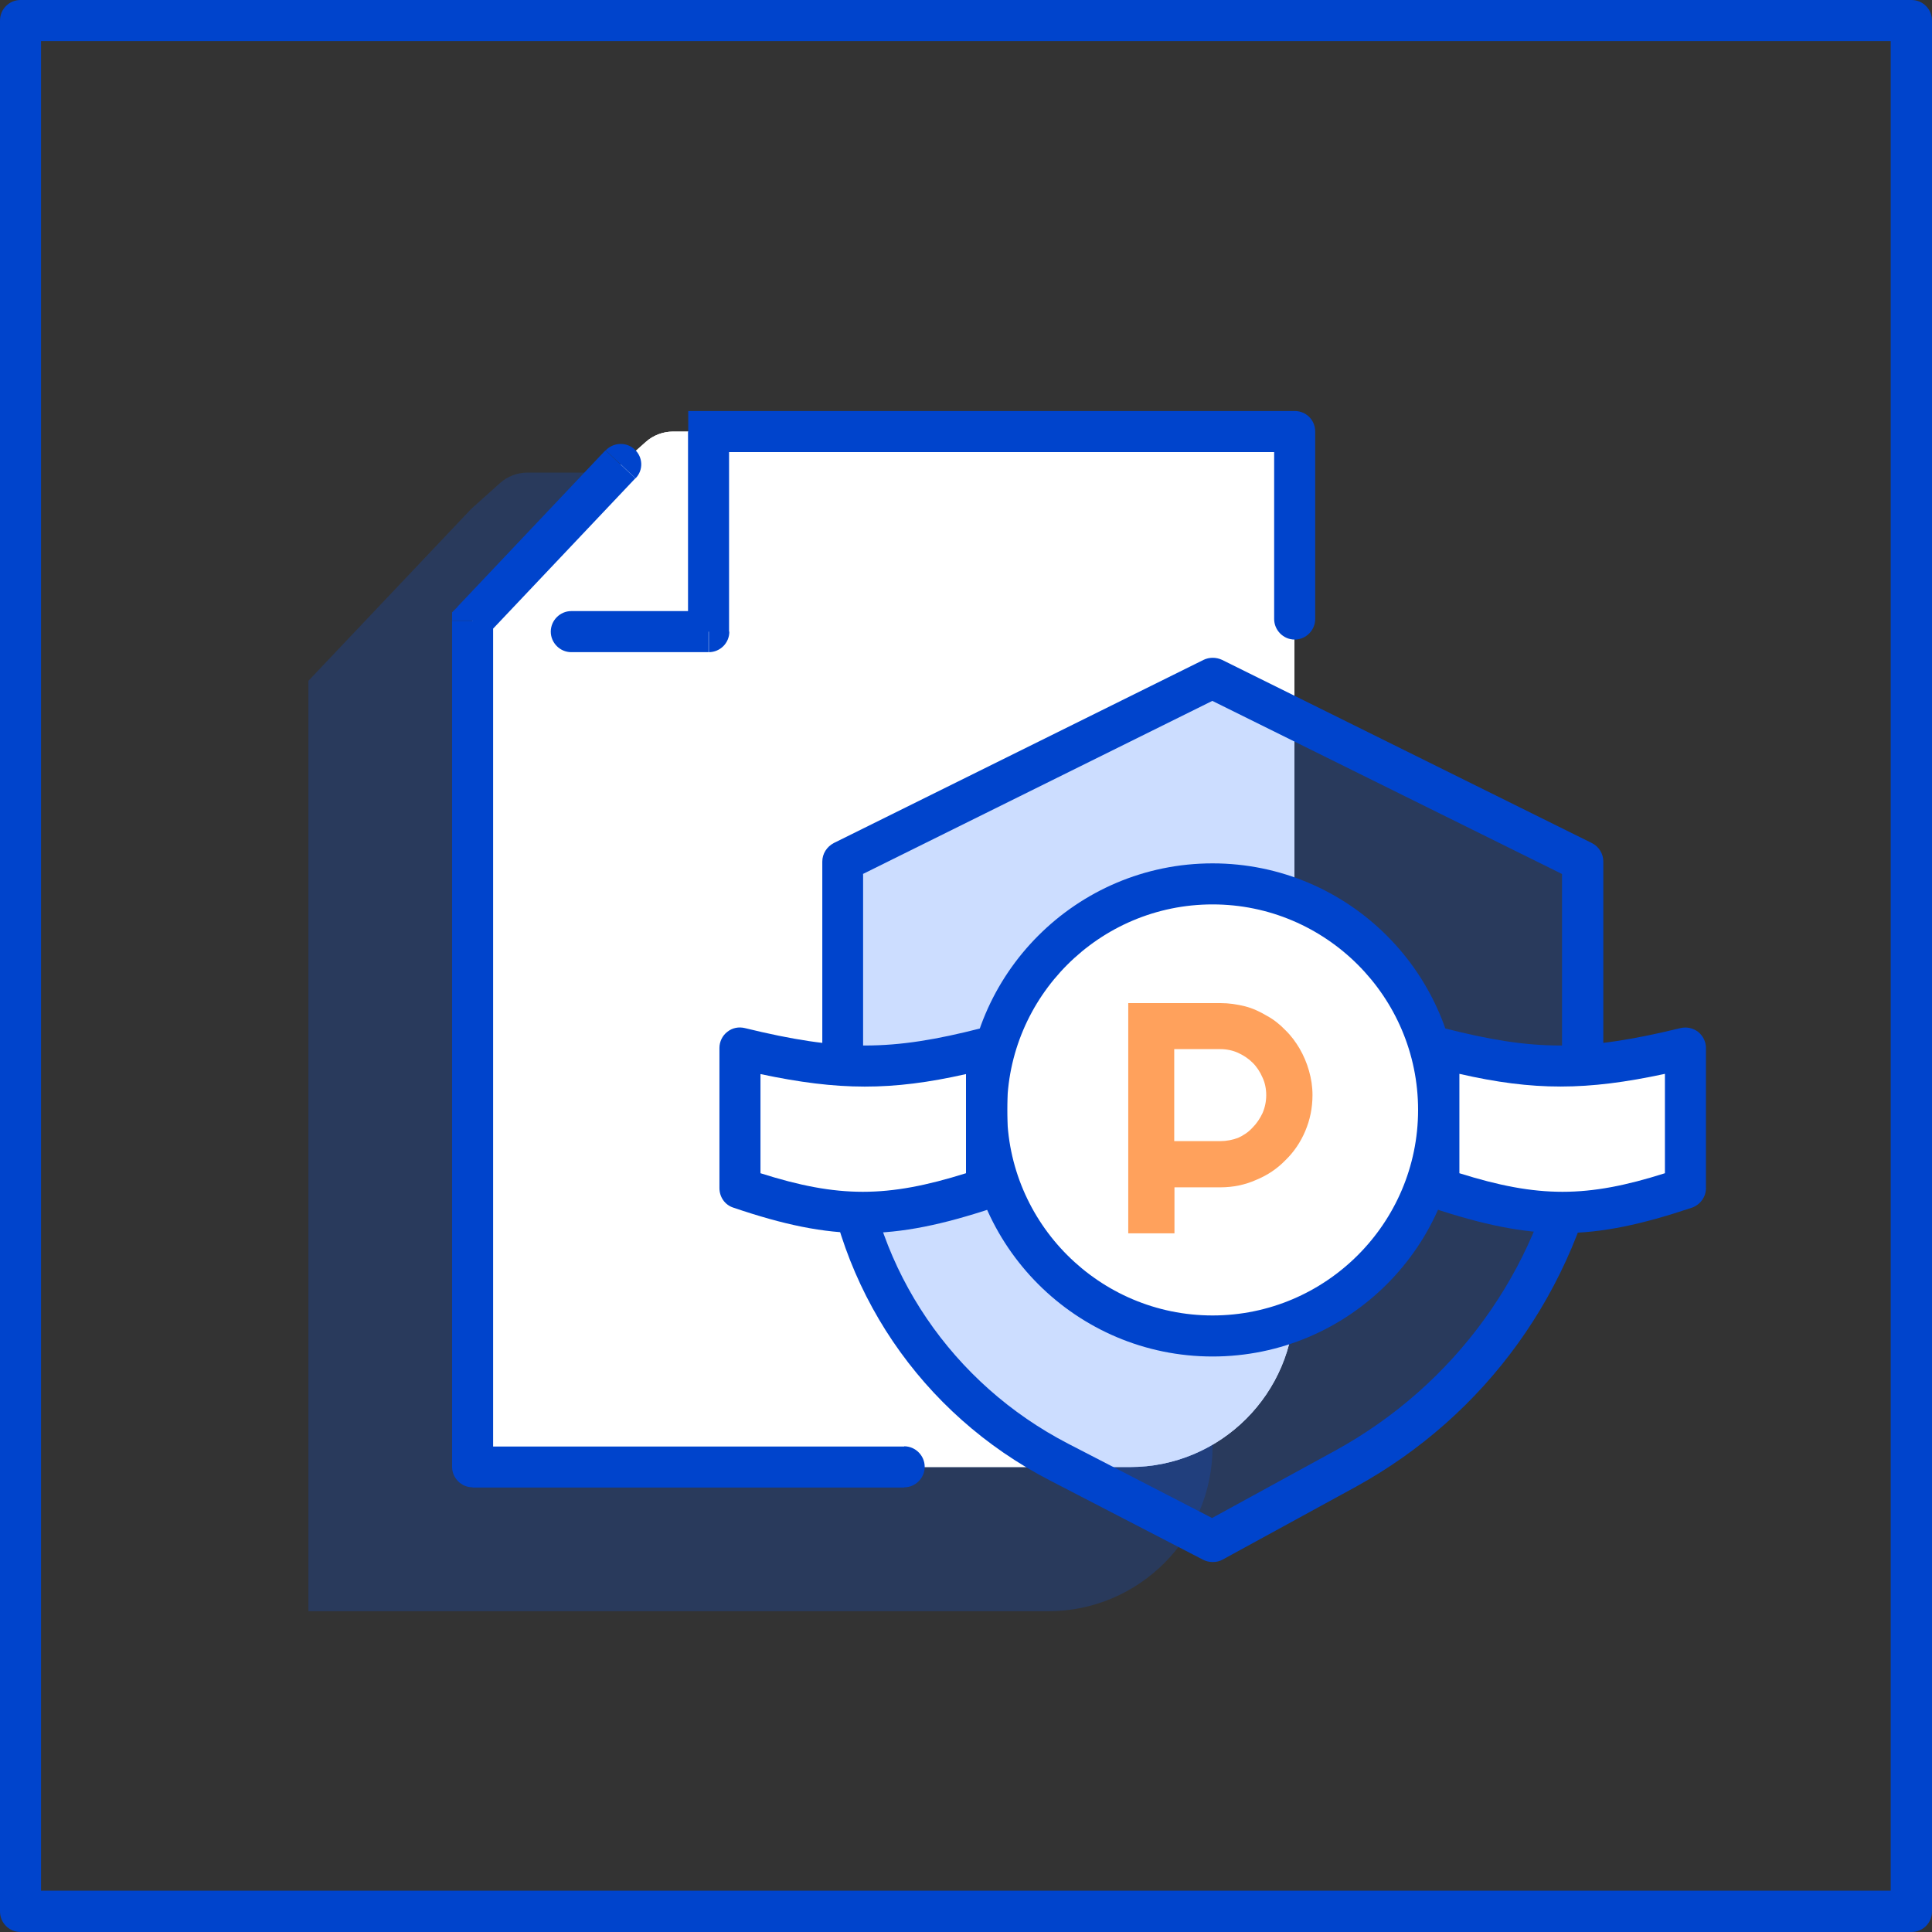 <svg width="50" height="50" viewBox="0 0 50 50" fill="none" xmlns="http://www.w3.org/2000/svg">
<rect x="0" y="0" width="50" height="50" fill="#333333" stroke="none"/>
<g clip-path="url(#clip0_3_319)">
<path d="M12.231 20.628V16.065L16.059 12.02L16.712 11.438C16.904 11.265 17.16 11.169 17.416 11.169H33.5V33.711C33.5 36.053 31.592 37.967 29.244 37.967H12.231V20.628V20.628Z" fill="white"/>
<g opacity="0.2">
<path d="M7.981 22.638V17.62L12.193 13.172L12.942 12.5C13.134 12.327 13.39 12.231 13.646 12.231H31.381V37.442C31.381 39.791 29.474 41.699 27.125 41.699H7.981V22.638V22.638Z" fill="#0055FF"/>
</g>
<path d="M12.231 20.628V16.065L16.059 12.02L16.712 11.438C16.904 11.265 17.16 11.169 17.416 11.169H33.5V33.711C33.5 36.053 31.592 37.967 29.244 37.967H12.231V20.628V20.628Z" fill="white"/>
<path d="M49.469 50H0.531C0.237 50 0 49.763 0 49.469V0.531C0 0.237 0.237 0 0.531 0H49.469C49.763 0 50 0.237 50 0.531V49.469C50 49.763 49.763 50 49.469 50ZM1.062 48.931H48.931V1.062H1.062V48.931Z" fill="#0044CC"/>
<g opacity="0.2">
<path d="M21.806 22.299L31.381 17.556L40.956 22.299V29.557C40.284 33.154 38.031 36.245 34.825 38.012L31.381 39.894L27.413 37.839C24.251 36.214 22.139 33.084 21.813 29.551V22.293L21.806 22.299Z" fill="#0055FF"/>
</g>
<path d="M31.381 40.425C31.298 40.425 31.215 40.406 31.138 40.367L27.17 38.313C23.835 36.591 21.633 33.34 21.281 29.602V22.299C21.281 22.094 21.397 21.915 21.576 21.819L31.151 17.076C31.298 17.006 31.471 17.006 31.624 17.076L41.199 21.819C41.379 21.909 41.494 22.094 41.494 22.299V29.557C40.783 33.41 38.447 36.63 35.087 38.479L31.644 40.361C31.567 40.406 31.477 40.425 31.388 40.425H31.381ZM22.337 22.625V29.551C22.651 32.873 24.642 35.81 27.65 37.366L31.368 39.286L34.562 37.538C37.647 35.842 39.785 32.892 40.425 29.448V22.619L31.375 18.139L22.331 22.619L22.337 22.625Z" fill="#0044CC"/>
<path d="M18.344 11.169V10.637H17.812V11.169H18.344ZM12.231 16.065L11.847 15.7L11.7 15.847V16.059H12.231V16.065ZM32.975 16.02C32.975 16.308 33.212 16.552 33.506 16.552C33.801 16.552 34.037 16.308 34.037 16.02H32.975ZM33.506 11.169H34.037C34.037 10.868 33.801 10.637 33.506 10.637V11.169ZM18.344 16.347V16.878C18.638 16.878 18.875 16.641 18.875 16.347H18.344ZM14.785 15.815C14.491 15.815 14.254 16.059 14.254 16.347C14.254 16.635 14.491 16.878 14.785 16.878V15.815V15.815ZM16.449 12.378C16.654 12.167 16.641 11.834 16.43 11.636C16.219 11.431 15.879 11.444 15.675 11.655L16.449 12.378ZM12.231 37.961H11.7C11.7 38.249 11.937 38.492 12.231 38.492V37.961ZM23.4 38.492C23.694 38.492 23.931 38.249 23.931 37.961C23.931 37.673 23.694 37.43 23.4 37.43V38.492ZM11.7 16.065V20.628H12.762V16.065H11.7V16.065ZM34.037 16.02V11.169H32.975V16.02H34.037ZM33.506 10.637H18.344V11.7H33.506V10.637ZM17.806 11.169V16.347H18.868V11.169H17.806ZM18.337 15.815H14.778V16.878H18.337V15.815ZM12.615 16.424L16.443 12.378L15.668 11.655L11.841 15.7L12.615 16.424ZM12.762 37.967V20.628H11.7V37.967H12.762ZM12.231 38.498H23.4V37.436H12.231V38.498V38.498Z" fill="#0044CC"/>
<path d="M31.381 34.575C34.612 34.575 37.231 31.956 37.231 28.725C37.231 25.494 34.612 22.875 31.381 22.875C28.15 22.875 25.531 25.494 25.531 28.725C25.531 31.956 28.15 34.575 31.381 34.575Z" fill="white"/>
<path d="M31.381 35.106C27.861 35.106 25 32.245 25 28.725C25 25.205 27.861 22.344 31.381 22.344C34.901 22.344 37.762 25.205 37.762 28.725C37.762 32.245 34.901 35.106 31.381 35.106ZM31.381 23.406C28.45 23.406 26.062 25.794 26.062 28.725C26.062 31.656 28.45 34.044 31.381 34.044C34.313 34.044 36.7 31.656 36.7 28.725C36.7 25.794 34.313 23.406 31.381 23.406Z" fill="#0044CC"/>
<path d="M19.15 27.125C21.64 27.733 23.041 27.765 25.531 27.125V30.754C23.041 31.586 21.64 31.592 19.15 30.754V27.125Z" fill="white"/>
<path d="M22.331 31.912C21.301 31.912 20.276 31.695 18.977 31.253C18.76 31.183 18.619 30.978 18.619 30.748V27.119C18.619 26.959 18.696 26.799 18.824 26.703C18.952 26.6 19.118 26.568 19.278 26.607C21.742 27.208 23.061 27.208 25.403 26.607C25.563 26.568 25.73 26.607 25.864 26.703C25.992 26.805 26.069 26.959 26.069 27.125V30.754C26.069 30.984 25.922 31.189 25.704 31.26C24.392 31.695 23.361 31.912 22.331 31.912ZM19.681 30.363C21.697 31.004 22.958 31.004 25 30.363V27.797C23.073 28.232 21.704 28.226 19.681 27.797V30.37V30.363Z" fill="#0044CC"/>
<path d="M43.612 27.125C41.123 27.733 39.721 27.765 37.231 27.125V30.754C39.721 31.586 41.123 31.592 43.612 30.754V27.125Z" fill="white"/>
<path d="M40.438 31.912C39.407 31.912 38.377 31.695 37.065 31.26C36.847 31.189 36.7 30.984 36.7 30.754V27.125C36.7 26.959 36.777 26.805 36.905 26.703C37.033 26.6 37.206 26.568 37.366 26.607C39.708 27.208 41.02 27.208 43.491 26.607C43.651 26.568 43.817 26.607 43.945 26.703C44.073 26.805 44.15 26.959 44.15 27.119V30.748C44.15 30.978 44.003 31.176 43.792 31.253C42.492 31.688 41.468 31.912 40.438 31.912V31.912ZM37.769 30.363C39.81 31.004 41.071 31.004 43.088 30.363V27.791C41.065 28.226 39.695 28.232 37.769 27.791V30.357V30.363Z" fill="#0044CC"/>
<g opacity="0.8">
<path d="M30.389 27.151V29.532H31.58C31.746 29.532 31.9 29.5 32.041 29.448C32.181 29.384 32.309 29.301 32.418 29.18C32.527 29.071 32.61 28.943 32.674 28.808C32.738 28.661 32.77 28.501 32.77 28.341C32.77 28.181 32.738 28.021 32.674 27.887C32.61 27.739 32.527 27.611 32.418 27.503C32.309 27.394 32.181 27.311 32.041 27.247C31.9 27.183 31.74 27.151 31.58 27.151H30.389ZM30.389 31.919H29.199V25.96H31.586C31.804 25.96 32.015 25.992 32.22 26.043C32.425 26.095 32.61 26.184 32.783 26.287C32.962 26.383 33.122 26.511 33.263 26.658C33.41 26.799 33.532 26.965 33.634 27.138C33.737 27.317 33.82 27.509 33.877 27.714C33.935 27.919 33.967 28.117 33.967 28.341C33.967 28.674 33.903 28.981 33.781 29.269C33.66 29.557 33.487 29.813 33.269 30.024C33.052 30.248 32.802 30.415 32.508 30.536C32.22 30.664 31.912 30.728 31.586 30.728H30.395V31.919H30.389Z" fill="#FF8933"/>
</g>
</g>
<defs>
<clipPath id="clip0_3_319">
<rect width="50" height="50" fill="white"/>
</clipPath>
</defs>
</svg>
